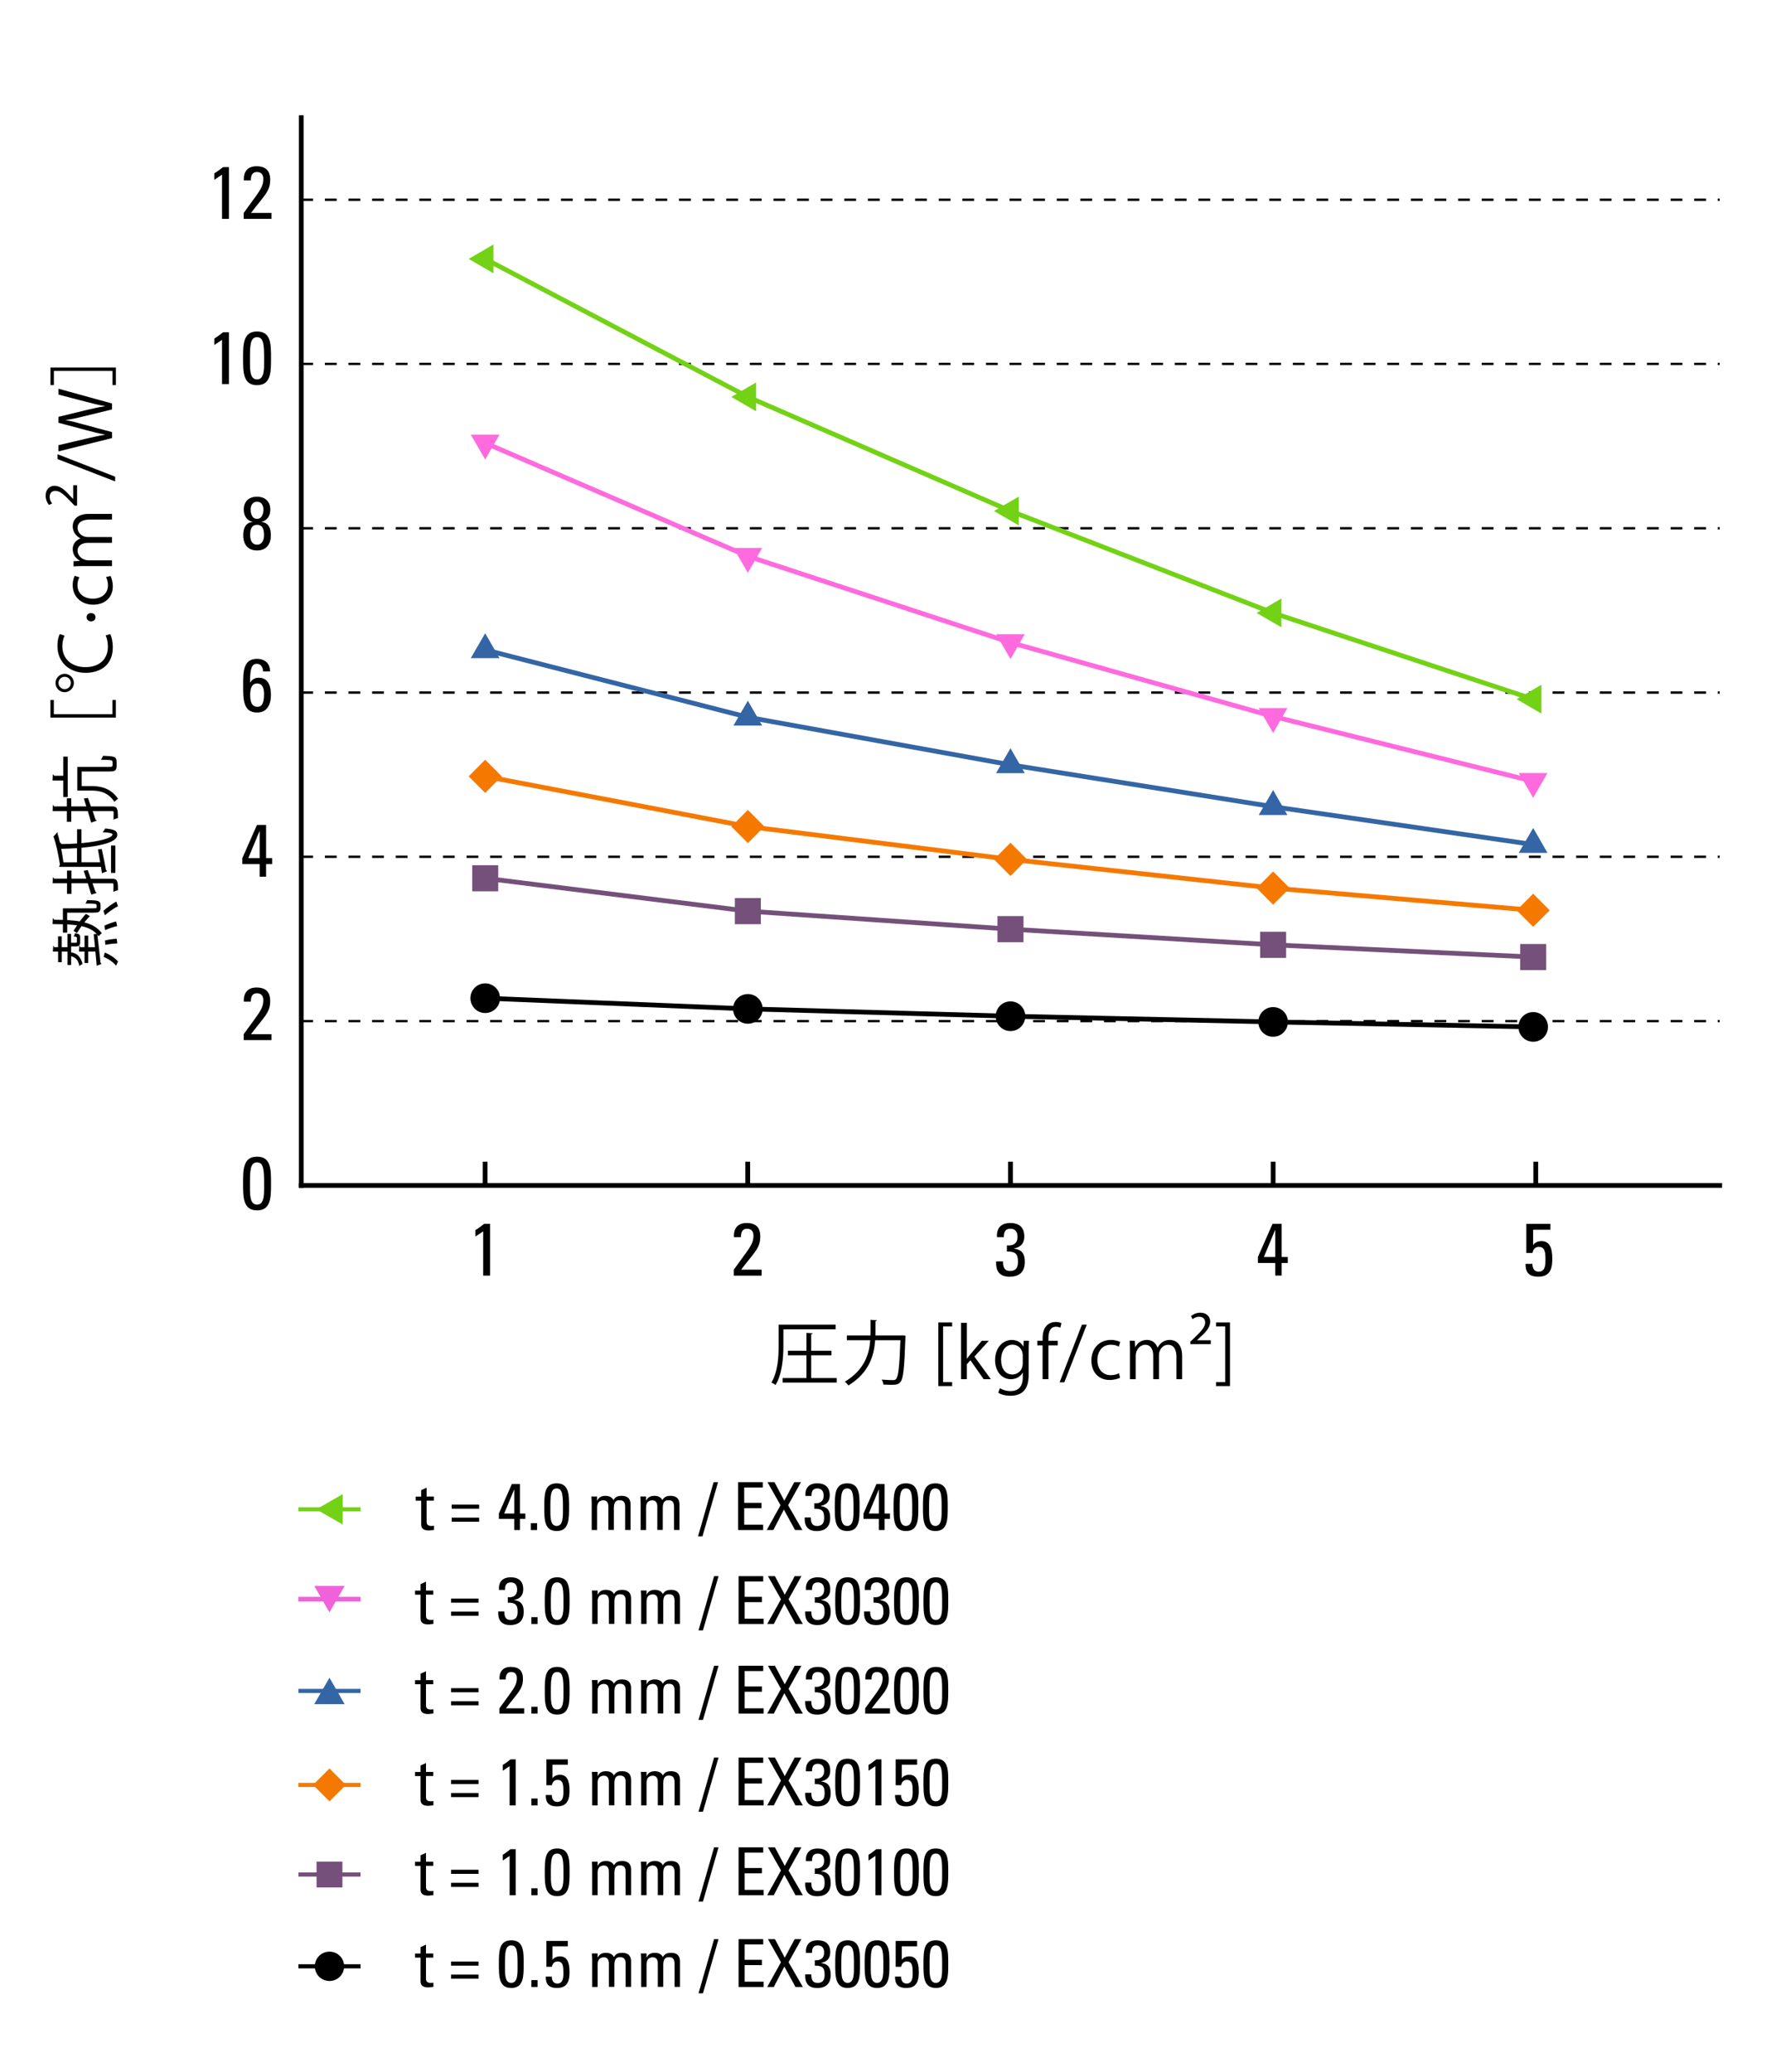 <?xml version="1.0" encoding="UTF-8"?><svg xmlns="http://www.w3.org/2000/svg" viewBox="0 0 430 500"><defs><style>.cls-1,.cls-2,.cls-3,.cls-4,.cls-5,.cls-6,.cls-7,.cls-8,.cls-9,.cls-10,.cls-11,.cls-12,.cls-13,.cls-14,.cls-15{fill:none;}.cls-1,.cls-4,.cls-5,.cls-9,.cls-10,.cls-11,.cls-14,.cls-15{stroke-width:1.15px;}.cls-1,.cls-4,.cls-5,.cls-10,.cls-11,.cls-12,.cls-15{stroke-linejoin:bevel;}.cls-1,.cls-8{stroke:#75507b;}.cls-2,.cls-3,.cls-5,.cls-9,.cls-14{stroke:#000;}.cls-2,.cls-3,.cls-6,.cls-7,.cls-8,.cls-9,.cls-13,.cls-14{stroke-miterlimit:10;}.cls-3{stroke-dasharray:0 0 2.85 2.85;stroke-width:.57px;}.cls-4,.cls-13{stroke:#73d216;}.cls-16,.cls-17,.cls-18,.cls-19,.cls-20,.cls-21,.cls-22,.cls-23{stroke-width:0px;}.cls-16,.cls-18,.cls-19,.cls-20,.cls-21,.cls-22{fill-rule:evenodd;}.cls-6,.cls-15{stroke:#3465a4;}.cls-18{fill:#f57900;}.cls-7,.cls-11{stroke:#f57900;}.cls-19{fill:#73d216;}.cls-20{fill:#ef62d9;}.cls-9{stroke-linecap:square;}.cls-10{stroke:#ff6ade;}.cls-12{stroke:#ef62d9;stroke-width:1.13px;}.cls-21{fill:#ff6ade;}.cls-22{fill:#3465a4;}.cls-23{fill:#75507b;}</style></defs><g id="Graph"><line class="cls-2" x1="72.05" y1="474.5" x2="87.05" y2="474.5"/><path class="cls-16" d="m76.01,474.5c0-1.97,1.57-3.54,3.54-3.54s3.54,1.57,3.54,3.54-1.57,3.54-3.54,3.54-3.54-1.57-3.54-3.54h0Z"/><line class="cls-8" x1="72.05" y1="452.35" x2="87.05" y2="452.35"/><rect class="cls-23" x="76.43" y="449.23" width="6.24" height="6.24"/><line class="cls-7" x1="72.04" y1="430.73" x2="87.04" y2="430.73"/><polygon class="cls-18" points="79.55 426.76 83.52 430.73 79.55 434.7 75.58 430.73 79.55 426.76 79.55 426.76"/><line class="cls-6" x1="72.05" y1="408.05" x2="87.05" y2="408.05"/><polygon class="cls-22" points="79.55 404.86 83.21 411.24 75.87 411.24 79.55 404.86 79.55 404.86"/><line class="cls-12" x1="87.04" y1="385.9" x2="72.04" y2="385.9"/><polygon class="cls-20" points="79.54 389.09 75.88 382.71 83.22 382.71 79.54 389.09 79.54 389.09"/><path class="cls-17" d="m101.54,471.41v-1.55l1.31-.59v2.14h1.76v.99h-1.76v4.94c0,.51,0,1.17,1.2,1.17.1,0,.3-.03.59-.06v1.01c-.43.03-.86.13-1.29.13-1.25,0-1.81-.51-1.81-1.44v-5.74h-1.33v-.99h1.33Z"/><path class="cls-17" d="m115.53,474.34h-6.62v-.99h6.62v.99Zm0,3.15h-6.62v-.99h6.62v.99Z"/><path class="cls-17" d="m126.43,473.99c0,2.89.02,5.74-2.99,5.74s-2.99-2.85-2.99-5.74-.05-5.77,2.99-5.77,2.99,2.78,2.99,5.77Zm-4.51.29c0,1.87-.11,4.22,1.52,4.22s1.52-2.35,1.52-4.22c0-2.99-.02-4.83-1.52-4.83s-1.52,1.84-1.52,4.83Z"/><path class="cls-17" d="m129.79,479.49h-1.5v-1.66h1.5v1.66Z"/><path class="cls-17" d="m137.1,468.39v1.28h-3.71v3.23l.03.03c.24-.48,1.01-.83,1.76-.83,1.58,0,2.32,1.18,2.32,3.74,0,1.78-.22,3.89-3.01,3.89-2.3,0-2.73-1.26-2.73-2.75h1.47c0,.86.34,1.68,1.31,1.68,1.39,0,1.49-1.36,1.49-2.45,0-1.62-.05-2.88-1.42-2.88-.8,0-1.23.56-1.36,1.29h-1.33v-6.24h5.18Z"/><path class="cls-17" d="m147.01,479.49v-5.6c0-.82-.22-1.57-1.28-1.57-.4,0-.94.24-1.14.54-.24.4-.3.88-.3,1.18v5.44h-1.31v-6.4c0-.56-.03-1.12-.08-1.68h1.39v1.01h.03c.38-.86,1.07-1.17,2.02-1.17.74,0,1.58.3,1.89,1.04.45-.86,1.18-1.04,1.92-1.04.85,0,2.21.19,2.21,2.09v6.14h-1.31v-5.6c0-.82-.22-1.57-1.28-1.57-.5,0-.64.02-.99.3-.38.32-.45,1.12-.45,1.42v5.44h-1.31Z"/><path class="cls-17" d="m158.82,479.49v-5.6c0-.82-.22-1.57-1.28-1.57-.4,0-.94.24-1.14.54-.24.4-.3.88-.3,1.18v5.44h-1.31v-6.4c0-.56-.03-1.12-.08-1.68h1.39v1.01h.03c.38-.86,1.07-1.17,2.02-1.17.74,0,1.58.3,1.89,1.04.45-.86,1.18-1.04,1.92-1.04.85,0,2.21.19,2.21,2.09v6.14h-1.31v-5.6c0-.82-.22-1.57-1.28-1.57-.5,0-.64.02-.99.3-.38.32-.45,1.12-.45,1.42v5.44h-1.31Z"/><path class="cls-17" d="m169.72,481.02h-1.07l3.76-13.08h1.07l-3.76,13.08Z"/><path class="cls-17" d="m178.32,479.49v-11.55h5.95v1.28h-4.48v3.71h4.16v1.28h-4.16v4h4.57v1.28h-6.04Z"/><path class="cls-17" d="m193.83,479.49h-1.77l-2.69-4.94-2.54,4.94h-1.6l3.33-5.98-3.15-5.57h1.69l2.37,4.48,2.4-4.48h1.62l-3.1,5.57,3.45,5.98Z"/><path class="cls-17" d="m196.71,473.03c1.33.11,2.27-.42,2.27-1.84,0-1.01-.45-1.74-1.54-1.74-1.22,0-1.41.91-1.39,1.81h-1.47c-.11-1.89.8-3.04,2.86-3.04,1.89,0,3.01.94,3.01,2.88,0,2.09-1.55,2.42-2.19,2.58v.03c1.74.24,2.3,1.17,2.3,2.83,0,2.16-1.17,3.2-3.29,3.2-3.1,0-2.86-2.67-2.86-3.29h1.47c.02,1.1.19,2.06,1.52,2.06s1.7-.82,1.7-2c0-1.79-.67-2.17-2.38-2.17v-1.3Z"/><path class="cls-17" d="m207.64,473.99c0,2.89.02,5.74-2.99,5.74s-2.99-2.85-2.99-5.74-.05-5.77,2.99-5.77,2.99,2.78,2.99,5.77Zm-4.51.29c0,1.87-.11,4.22,1.52,4.22s1.52-2.35,1.52-4.22c0-2.99-.02-4.83-1.52-4.83s-1.52,1.84-1.52,4.83Z"/><path class="cls-17" d="m214.74,473.99c0,2.89.02,5.74-2.99,5.74s-2.99-2.85-2.99-5.74-.05-5.77,2.99-5.77,2.99,2.78,2.99,5.77Zm-4.51.29c0,1.87-.11,4.22,1.52,4.22s1.52-2.35,1.52-4.22c0-2.99-.02-4.83-1.52-4.83s-1.52,1.84-1.52,4.83Z"/><path class="cls-17" d="m221.43,468.39v1.28h-3.71v3.23l.03.03c.24-.48,1.01-.83,1.76-.83,1.58,0,2.32,1.18,2.32,3.74,0,1.78-.22,3.89-3.01,3.89-2.3,0-2.73-1.26-2.73-2.75h1.47c0,.86.34,1.68,1.31,1.68,1.39,0,1.49-1.36,1.49-2.45,0-1.62-.05-2.88-1.42-2.88-.8,0-1.23.56-1.36,1.29h-1.33v-6.24h5.18Z"/><path class="cls-17" d="m228.94,473.99c0,2.89.02,5.74-2.99,5.74s-2.99-2.85-2.99-5.74-.05-5.77,2.99-5.77,2.99,2.78,2.99,5.77Zm-4.51.29c0,1.87-.11,4.22,1.52,4.22s1.52-2.35,1.52-4.22c0-2.99-.02-4.83-1.52-4.83s-1.52,1.84-1.52,4.83Z"/><path class="cls-17" d="m101.54,449.26v-1.55l1.31-.59v2.14h1.76v.99h-1.76v4.94c0,.51,0,1.17,1.2,1.17.1,0,.3-.03.59-.06v1.01c-.43.03-.86.13-1.29.13-1.25,0-1.81-.51-1.81-1.44v-5.74h-1.33v-.99h1.33Z"/><path class="cls-17" d="m115.53,452.19h-6.62v-.99h6.62v.99Zm0,3.15h-6.62v-.99h6.62v.99Z"/><path class="cls-17" d="m124.51,457.34h-1.47v-9.48l-1.66,1.12v-1.41c.37-.16,1.42-.96,1.87-1.33h1.26v11.1Z"/><path class="cls-17" d="m129.79,457.34h-1.5v-1.66h1.5v1.66Z"/><path class="cls-17" d="m137.51,451.83c0,2.89.02,5.74-2.99,5.74s-2.99-2.85-2.99-5.74-.05-5.77,2.99-5.77,2.99,2.78,2.99,5.77Zm-4.51.29c0,1.87-.11,4.22,1.52,4.22s1.52-2.35,1.52-4.22c0-2.99-.02-4.83-1.52-4.83s-1.52,1.84-1.52,4.83Z"/><path class="cls-17" d="m147.01,457.34v-5.6c0-.82-.22-1.57-1.28-1.57-.4,0-.94.24-1.14.54-.24.4-.3.88-.3,1.18v5.44h-1.31v-6.4c0-.56-.03-1.12-.08-1.68h1.39v1.01h.03c.38-.86,1.07-1.17,2.02-1.17.74,0,1.58.3,1.89,1.04.45-.86,1.18-1.04,1.92-1.04.85,0,2.21.19,2.21,2.09v6.14h-1.31v-5.6c0-.82-.22-1.57-1.28-1.57-.5,0-.64.02-.99.3-.38.32-.45,1.12-.45,1.42v5.44h-1.31Z"/><path class="cls-17" d="m158.82,457.34v-5.6c0-.82-.22-1.57-1.28-1.57-.4,0-.94.24-1.14.54-.24.4-.3.88-.3,1.18v5.44h-1.31v-6.4c0-.56-.03-1.12-.08-1.68h1.39v1.01h.03c.38-.86,1.07-1.17,2.02-1.17.74,0,1.58.3,1.89,1.04.45-.86,1.18-1.04,1.92-1.04.85,0,2.21.19,2.21,2.09v6.14h-1.31v-5.6c0-.82-.22-1.57-1.28-1.57-.5,0-.64.02-.99.3-.38.32-.45,1.12-.45,1.42v5.44h-1.31Z"/><path class="cls-17" d="m169.72,458.87h-1.07l3.76-13.08h1.07l-3.76,13.08Z"/><path class="cls-17" d="m178.32,457.34v-11.55h5.95v1.28h-4.48v3.71h4.16v1.28h-4.16v4h4.57v1.28h-6.04Z"/><path class="cls-17" d="m193.83,457.34h-1.77l-2.69-4.94-2.54,4.94h-1.6l3.33-5.98-3.15-5.57h1.69l2.37,4.48,2.4-4.48h1.62l-3.1,5.57,3.45,5.98Z"/><path class="cls-17" d="m196.71,450.88c1.33.11,2.27-.42,2.27-1.84,0-1.01-.45-1.74-1.54-1.74-1.22,0-1.41.91-1.39,1.81h-1.47c-.11-1.89.8-3.04,2.86-3.04,1.89,0,3.01.94,3.01,2.88,0,2.09-1.55,2.42-2.19,2.58v.03c1.74.24,2.3,1.17,2.3,2.83,0,2.16-1.17,3.2-3.29,3.2-3.1,0-2.86-2.67-2.86-3.29h1.47c.02,1.1.19,2.06,1.52,2.06s1.7-.82,1.7-2c0-1.79-.67-2.17-2.38-2.17v-1.3Z"/><path class="cls-17" d="m207.64,451.83c0,2.89.02,5.74-2.99,5.74s-2.99-2.85-2.99-5.74-.05-5.77,2.99-5.77,2.99,2.78,2.99,5.77Zm-4.51.29c0,1.87-.11,4.22,1.52,4.22s1.52-2.35,1.52-4.22c0-2.99-.02-4.83-1.52-4.83s-1.52,1.84-1.52,4.83Z"/><path class="cls-17" d="m212.82,457.34h-1.47v-9.48l-1.66,1.12v-1.41c.37-.16,1.42-.96,1.87-1.33h1.26v11.1Z"/><path class="cls-17" d="m221.84,451.83c0,2.89.02,5.74-2.99,5.74s-2.99-2.85-2.99-5.74-.05-5.77,2.99-5.77,2.99,2.78,2.99,5.77Zm-4.51.29c0,1.87-.11,4.22,1.52,4.22s1.52-2.35,1.52-4.22c0-2.99-.02-4.83-1.52-4.83s-1.52,1.84-1.52,4.83Z"/><path class="cls-17" d="m228.94,451.83c0,2.89.02,5.74-2.99,5.74s-2.99-2.85-2.99-5.74-.05-5.77,2.99-5.77,2.99,2.78,2.99,5.77Zm-4.51.29c0,1.87-.11,4.22,1.52,4.22s1.52-2.35,1.52-4.22c0-2.99-.02-4.83-1.52-4.83s-1.52,1.84-1.52,4.83Z"/><path class="cls-17" d="m101.54,427.59v-1.55l1.31-.59v2.14h1.76v.99h-1.76v4.94c0,.51,0,1.17,1.2,1.17.1,0,.3-.03.59-.06v1.01c-.43.03-.86.13-1.29.13-1.25,0-1.81-.51-1.81-1.44v-5.74h-1.33v-.99h1.33Z"/><path class="cls-17" d="m115.53,430.52h-6.62v-.99h6.62v.99Zm0,3.15h-6.62v-.99h6.62v.99Z"/><path class="cls-17" d="m124.51,435.67h-1.47v-9.48l-1.66,1.12v-1.41c.37-.16,1.42-.96,1.87-1.33h1.26v11.1Z"/><path class="cls-17" d="m129.79,435.67h-1.5v-1.66h1.5v1.66Z"/><path class="cls-17" d="m137.1,424.57v1.28h-3.71v3.23l.03.03c.24-.48,1.01-.83,1.76-.83,1.58,0,2.32,1.18,2.32,3.74,0,1.78-.22,3.89-3.01,3.89-2.3,0-2.73-1.26-2.73-2.75h1.47c0,.86.34,1.68,1.31,1.68,1.39,0,1.49-1.36,1.49-2.45,0-1.62-.05-2.88-1.42-2.88-.8,0-1.23.56-1.36,1.29h-1.33v-6.24h5.18Z"/><path class="cls-17" d="m147.01,435.67v-5.6c0-.82-.22-1.57-1.28-1.57-.4,0-.94.24-1.14.54-.24.4-.3.88-.3,1.18v5.44h-1.31v-6.4c0-.56-.03-1.12-.08-1.68h1.39v1.01h.03c.38-.86,1.07-1.17,2.02-1.17.74,0,1.58.3,1.89,1.04.45-.86,1.18-1.04,1.92-1.04.85,0,2.21.19,2.21,2.09v6.14h-1.31v-5.6c0-.82-.22-1.57-1.28-1.57-.5,0-.64.02-.99.3-.38.32-.45,1.12-.45,1.42v5.44h-1.31Z"/><path class="cls-17" d="m158.82,435.67v-5.6c0-.82-.22-1.57-1.28-1.57-.4,0-.94.24-1.14.54-.24.4-.3.88-.3,1.18v5.44h-1.31v-6.4c0-.56-.03-1.12-.08-1.68h1.39v1.01h.03c.38-.86,1.07-1.17,2.02-1.17.74,0,1.58.3,1.89,1.04.45-.86,1.18-1.04,1.92-1.04.85,0,2.21.19,2.21,2.09v6.14h-1.31v-5.6c0-.82-.22-1.57-1.28-1.57-.5,0-.64.02-.99.3-.38.32-.45,1.12-.45,1.42v5.44h-1.31Z"/><path class="cls-17" d="m169.72,437.2h-1.07l3.76-13.08h1.07l-3.76,13.08Z"/><path class="cls-17" d="m178.32,435.67v-11.55h5.95v1.28h-4.48v3.71h4.16v1.28h-4.16v4h4.57v1.28h-6.04Z"/><path class="cls-17" d="m193.83,435.67h-1.77l-2.69-4.94-2.54,4.94h-1.6l3.33-5.98-3.15-5.57h1.69l2.37,4.48,2.4-4.48h1.62l-3.1,5.57,3.45,5.98Z"/><path class="cls-17" d="m196.71,429.21c1.33.11,2.27-.42,2.27-1.84,0-1.01-.45-1.74-1.54-1.74-1.22,0-1.41.91-1.39,1.81h-1.47c-.11-1.89.8-3.04,2.86-3.04,1.89,0,3.01.94,3.01,2.88,0,2.09-1.55,2.42-2.19,2.58v.03c1.74.24,2.3,1.17,2.3,2.83,0,2.16-1.17,3.2-3.29,3.2-3.1,0-2.86-2.67-2.86-3.29h1.47c.02,1.1.19,2.06,1.52,2.06s1.7-.82,1.7-2c0-1.79-.67-2.17-2.38-2.17v-1.3Z"/><path class="cls-17" d="m207.64,430.17c0,2.89.02,5.74-2.99,5.74s-2.99-2.85-2.99-5.74-.05-5.77,2.99-5.77,2.99,2.78,2.99,5.77Zm-4.51.29c0,1.87-.11,4.22,1.52,4.22s1.52-2.35,1.52-4.22c0-2.99-.02-4.83-1.52-4.83s-1.52,1.84-1.52,4.83Z"/><path class="cls-17" d="m212.82,435.67h-1.47v-9.48l-1.66,1.12v-1.41c.37-.16,1.42-.96,1.87-1.33h1.26v11.1Z"/><path class="cls-17" d="m221.43,424.57v1.28h-3.71v3.23l.03.03c.24-.48,1.01-.83,1.76-.83,1.58,0,2.32,1.18,2.32,3.74,0,1.78-.22,3.89-3.01,3.89-2.3,0-2.73-1.26-2.73-2.75h1.47c0,.86.34,1.68,1.31,1.68,1.39,0,1.49-1.36,1.49-2.45,0-1.62-.05-2.88-1.42-2.88-.8,0-1.23.56-1.36,1.29h-1.33v-6.24h5.18Z"/><path class="cls-17" d="m228.94,430.17c0,2.89.02,5.74-2.99,5.74s-2.99-2.85-2.99-5.74-.05-5.77,2.99-5.77,2.99,2.78,2.99,5.77Zm-4.51.29c0,1.87-.11,4.22,1.52,4.22s1.52-2.35,1.52-4.22c0-2.99-.02-4.83-1.52-4.83s-1.52,1.84-1.52,4.83Z"/><path class="cls-17" d="m101.54,405.44v-1.55l1.31-.59v2.14h1.76v.99h-1.76v4.94c0,.51,0,1.17,1.2,1.17.1,0,.3-.03.59-.06v1.01c-.43.03-.86.13-1.29.13-1.25,0-1.81-.51-1.81-1.44v-5.74h-1.33v-.99h1.33Z"/><path class="cls-17" d="m115.53,408.37h-6.62v-.99h6.62v.99Zm0,3.15h-6.62v-.99h6.62v.99Z"/><path class="cls-17" d="m120.58,413.52v-1.28c3.25-4.54,4.21-5.37,4.21-7.29,0-.88-.43-1.47-1.38-1.47-1.1,0-1.31.91-1.3,1.81h-1.5c-.13-1.84.8-3.04,2.69-3.04,2,0,2.96.91,2.96,2.91,0,2.48-1.25,3.31-4.11,7.08h4.4v1.28h-5.96Z"/><path class="cls-17" d="m129.79,413.52h-1.5v-1.66h1.5v1.66Z"/><path class="cls-17" d="m137.51,408.02c0,2.89.02,5.74-2.99,5.74s-2.99-2.85-2.99-5.74-.05-5.77,2.99-5.77,2.99,2.78,2.99,5.77Zm-4.51.29c0,1.87-.11,4.22,1.52,4.22s1.52-2.35,1.52-4.22c0-2.99-.02-4.83-1.52-4.83s-1.52,1.84-1.52,4.83Z"/><path class="cls-17" d="m147.01,413.52v-5.6c0-.82-.22-1.57-1.28-1.57-.4,0-.94.24-1.14.54-.24.4-.3.88-.3,1.18v5.44h-1.31v-6.4c0-.56-.03-1.12-.08-1.68h1.39v1.01h.03c.38-.86,1.07-1.17,2.02-1.17.74,0,1.58.3,1.89,1.04.45-.86,1.18-1.04,1.92-1.04.85,0,2.21.19,2.21,2.09v6.14h-1.31v-5.6c0-.82-.22-1.57-1.28-1.57-.5,0-.64.02-.99.3-.38.32-.45,1.12-.45,1.42v5.44h-1.31Z"/><path class="cls-17" d="m158.82,413.52v-5.6c0-.82-.22-1.57-1.28-1.57-.4,0-.94.24-1.14.54-.24.4-.3.88-.3,1.18v5.44h-1.31v-6.4c0-.56-.03-1.12-.08-1.68h1.39v1.01h.03c.38-.86,1.07-1.17,2.02-1.17.74,0,1.58.3,1.89,1.04.45-.86,1.18-1.04,1.92-1.04.85,0,2.21.19,2.21,2.09v6.14h-1.31v-5.6c0-.82-.22-1.57-1.28-1.57-.5,0-.64.02-.99.3-.38.32-.45,1.12-.45,1.42v5.44h-1.31Z"/><path class="cls-17" d="m169.72,415.05h-1.07l3.76-13.08h1.07l-3.76,13.08Z"/><path class="cls-17" d="m178.32,413.52v-11.55h5.95v1.28h-4.48v3.71h4.16v1.28h-4.16v4h4.57v1.28h-6.04Z"/><path class="cls-17" d="m193.83,413.52h-1.77l-2.69-4.94-2.54,4.94h-1.6l3.33-5.98-3.15-5.57h1.69l2.37,4.48,2.4-4.48h1.62l-3.1,5.57,3.45,5.98Z"/><path class="cls-17" d="m196.71,407.06c1.33.11,2.27-.42,2.27-1.84,0-1.01-.45-1.74-1.54-1.74-1.22,0-1.41.91-1.39,1.81h-1.47c-.11-1.89.8-3.04,2.86-3.04,1.89,0,3.01.94,3.01,2.88,0,2.09-1.55,2.42-2.19,2.58v.03c1.74.24,2.3,1.17,2.3,2.83,0,2.16-1.17,3.2-3.29,3.2-3.1,0-2.86-2.67-2.86-3.29h1.47c.02,1.1.19,2.06,1.52,2.06s1.7-.82,1.7-2c0-1.79-.67-2.17-2.38-2.17v-1.3Z"/><path class="cls-17" d="m207.64,408.02c0,2.89.02,5.74-2.99,5.74s-2.99-2.85-2.99-5.74-.05-5.77,2.99-5.77,2.99,2.78,2.99,5.77Zm-4.51.29c0,1.87-.11,4.22,1.52,4.22s1.52-2.35,1.52-4.22c0-2.99-.02-4.83-1.52-4.83s-1.52,1.84-1.52,4.83Z"/><path class="cls-17" d="m208.89,413.52v-1.28c3.25-4.54,4.21-5.37,4.21-7.29,0-.88-.43-1.47-1.38-1.47-1.1,0-1.31.91-1.29,1.81h-1.5c-.13-1.84.8-3.04,2.69-3.04,2,0,2.96.91,2.96,2.91,0,2.48-1.25,3.31-4.11,7.08h4.4v1.28h-5.96Z"/><path class="cls-17" d="m221.84,408.02c0,2.89.02,5.74-2.99,5.74s-2.99-2.85-2.99-5.74-.05-5.77,2.99-5.77,2.99,2.78,2.99,5.77Zm-4.51.29c0,1.87-.11,4.22,1.52,4.22s1.52-2.35,1.52-4.22c0-2.99-.02-4.83-1.52-4.83s-1.52,1.84-1.52,4.83Z"/><path class="cls-17" d="m228.94,408.02c0,2.89.02,5.74-2.99,5.74s-2.99-2.85-2.99-5.74-.05-5.77,2.99-5.77,2.99,2.78,2.99,5.77Zm-4.51.29c0,1.87-.11,4.22,1.52,4.22s1.52-2.35,1.52-4.22c0-2.99-.02-4.83-1.52-4.83s-1.52,1.84-1.52,4.83Z"/><path class="cls-17" d="m101.54,383.82v-1.55l1.31-.59v2.14h1.76v.99h-1.76v4.94c0,.51,0,1.17,1.2,1.17.1,0,.3-.03.59-.06v1.01c-.43.03-.86.13-1.29.13-1.25,0-1.81-.51-1.81-1.44v-5.74h-1.33v-.99h1.33Z"/><path class="cls-17" d="m115.53,386.75h-6.62v-.99h6.62v.99Zm0,3.15h-6.62v-.99h6.62v.99Z"/><path class="cls-17" d="m122.59,385.44c1.33.11,2.27-.42,2.27-1.84,0-1.01-.45-1.74-1.54-1.74-1.22,0-1.41.91-1.39,1.81h-1.47c-.11-1.89.8-3.04,2.86-3.04,1.89,0,3.01.94,3.01,2.88,0,2.09-1.55,2.42-2.19,2.58v.03c1.74.24,2.3,1.17,2.3,2.83,0,2.16-1.17,3.2-3.29,3.2-3.1,0-2.86-2.67-2.86-3.29h1.47c.02,1.1.19,2.06,1.52,2.06s1.7-.82,1.7-2c0-1.79-.67-2.17-2.38-2.17v-1.3Z"/><path class="cls-17" d="m129.79,391.9h-1.5v-1.66h1.5v1.66Z"/><path class="cls-17" d="m137.51,386.4c0,2.89.02,5.74-2.99,5.74s-2.99-2.85-2.99-5.74-.05-5.77,2.99-5.77,2.99,2.78,2.99,5.77Zm-4.51.29c0,1.87-.11,4.22,1.52,4.22s1.52-2.35,1.52-4.22c0-2.99-.02-4.83-1.52-4.83s-1.52,1.84-1.52,4.83Z"/><path class="cls-17" d="m147.01,391.9v-5.6c0-.82-.22-1.57-1.28-1.57-.4,0-.94.24-1.14.54-.24.4-.3.88-.3,1.18v5.44h-1.31v-6.4c0-.56-.03-1.12-.08-1.68h1.39v1.01h.03c.38-.86,1.07-1.17,2.02-1.17.74,0,1.58.3,1.89,1.04.45-.86,1.18-1.04,1.92-1.04.85,0,2.21.19,2.21,2.09v6.14h-1.31v-5.6c0-.82-.22-1.57-1.28-1.57-.5,0-.64.02-.99.3-.38.32-.45,1.12-.45,1.42v5.44h-1.31Z"/><path class="cls-17" d="m158.82,391.9v-5.6c0-.82-.22-1.57-1.28-1.57-.4,0-.94.24-1.14.54-.24.4-.3.88-.3,1.18v5.44h-1.31v-6.4c0-.56-.03-1.12-.08-1.68h1.39v1.01h.03c.38-.86,1.07-1.17,2.02-1.17.74,0,1.58.3,1.89,1.04.45-.86,1.18-1.04,1.92-1.04.85,0,2.21.19,2.21,2.09v6.14h-1.31v-5.6c0-.82-.22-1.57-1.28-1.57-.5,0-.64.02-.99.3-.38.32-.45,1.12-.45,1.42v5.44h-1.31Z"/><path class="cls-17" d="m169.72,393.43h-1.07l3.76-13.08h1.07l-3.76,13.08Z"/><path class="cls-17" d="m178.32,391.9v-11.55h5.95v1.28h-4.48v3.71h4.16v1.28h-4.16v4h4.57v1.28h-6.04Z"/><path class="cls-17" d="m193.83,391.9h-1.77l-2.69-4.94-2.54,4.94h-1.6l3.33-5.98-3.15-5.57h1.69l2.37,4.48,2.4-4.48h1.62l-3.1,5.57,3.45,5.98Z"/><path class="cls-17" d="m196.71,385.44c1.33.11,2.27-.42,2.27-1.84,0-1.01-.45-1.74-1.54-1.74-1.22,0-1.41.91-1.39,1.81h-1.47c-.11-1.89.8-3.04,2.86-3.04,1.89,0,3.01.94,3.01,2.88,0,2.09-1.55,2.42-2.19,2.58v.03c1.74.24,2.3,1.17,2.3,2.83,0,2.16-1.17,3.2-3.29,3.2-3.1,0-2.86-2.67-2.86-3.29h1.47c.02,1.1.19,2.06,1.52,2.06s1.7-.82,1.7-2c0-1.79-.67-2.17-2.38-2.17v-1.3Z"/><path class="cls-17" d="m207.64,386.4c0,2.89.02,5.74-2.99,5.74s-2.99-2.85-2.99-5.74-.05-5.77,2.99-5.77,2.99,2.78,2.99,5.77Zm-4.51.29c0,1.87-.11,4.22,1.52,4.22s1.52-2.35,1.52-4.22c0-2.99-.02-4.83-1.52-4.83s-1.52,1.84-1.52,4.83Z"/><path class="cls-17" d="m210.91,385.44c1.33.11,2.27-.42,2.27-1.84,0-1.01-.45-1.74-1.54-1.74-1.22,0-1.41.91-1.39,1.81h-1.47c-.11-1.89.8-3.04,2.86-3.04,1.89,0,3.01.94,3.01,2.88,0,2.09-1.55,2.42-2.19,2.58v.03c1.74.24,2.3,1.17,2.3,2.83,0,2.16-1.17,3.2-3.29,3.2-3.1,0-2.86-2.67-2.86-3.29h1.47c.02,1.1.19,2.06,1.52,2.06s1.69-.82,1.69-2c0-1.79-.67-2.17-2.38-2.17v-1.3Z"/><path class="cls-17" d="m221.84,386.4c0,2.89.02,5.74-2.99,5.74s-2.99-2.85-2.99-5.74-.05-5.77,2.99-5.77,2.99,2.78,2.99,5.77Zm-4.51.29c0,1.87-.11,4.22,1.52,4.22s1.52-2.35,1.52-4.22c0-2.99-.02-4.83-1.52-4.83s-1.52,1.84-1.52,4.83Z"/><path class="cls-17" d="m228.94,386.4c0,2.89.02,5.74-2.99,5.74s-2.99-2.85-2.99-5.74-.05-5.77,2.99-5.77,2.99,2.78,2.99,5.77Zm-4.51.29c0,1.87-.11,4.22,1.52,4.22s1.52-2.35,1.52-4.22c0-2.99-.02-4.83-1.52-4.83s-1.52,1.84-1.52,4.83Z"/><path class="cls-17" d="m101.69,361.14v-1.55l1.31-.59v2.14h1.76v.99h-1.76v4.94c0,.51,0,1.17,1.2,1.17.1,0,.3-.03.59-.06v1.01c-.43.03-.86.13-1.29.13-1.25,0-1.81-.51-1.81-1.44v-5.74h-1.33v-.99h1.33Z"/><path class="cls-17" d="m115.68,364.07h-6.62v-.99h6.62v.99Zm0,3.15h-6.62v-.99h6.62v.99Z"/><path class="cls-17" d="m120.45,366.52v-1.28l3.13-7.12h1.95v7.12h1.31v1.28h-1.31v2.7h-1.38v-2.7h-3.71Zm3.71-1.28v-5.77h-.03l-2.4,5.77h2.43Z"/><path class="cls-17" d="m129.67,369.22h-1.5v-1.66h1.5v1.66Z"/><path class="cls-17" d="m137.39,363.72c0,2.89.02,5.74-2.99,5.74s-2.99-2.85-2.99-5.74-.05-5.77,2.99-5.77,2.99,2.78,2.99,5.77Zm-4.51.29c0,1.87-.11,4.22,1.52,4.22s1.52-2.35,1.52-4.22c0-2.99-.02-4.83-1.52-4.83s-1.52,1.84-1.52,4.83Z"/><path class="cls-17" d="m146.89,369.22v-5.6c0-.82-.22-1.57-1.28-1.57-.4,0-.94.24-1.14.54-.24.4-.3.88-.3,1.18v5.44h-1.31v-6.4c0-.56-.03-1.12-.08-1.68h1.39v1.01h.03c.38-.86,1.07-1.17,2.02-1.17.74,0,1.58.3,1.89,1.04.45-.86,1.18-1.04,1.92-1.04.85,0,2.21.19,2.21,2.09v6.14h-1.31v-5.6c0-.82-.22-1.57-1.28-1.57-.5,0-.64.02-.99.3-.38.32-.45,1.12-.45,1.42v5.44h-1.31Z"/><path class="cls-17" d="m158.7,369.22v-5.6c0-.82-.22-1.57-1.28-1.57-.4,0-.94.24-1.14.54-.24.4-.3.88-.3,1.18v5.44h-1.31v-6.4c0-.56-.03-1.12-.08-1.68h1.39v1.01h.03c.38-.86,1.07-1.17,2.02-1.17.74,0,1.58.3,1.89,1.04.45-.86,1.18-1.04,1.92-1.04.85,0,2.21.19,2.21,2.09v6.14h-1.31v-5.6c0-.82-.22-1.57-1.28-1.57-.5,0-.64.02-.99.3-.38.32-.45,1.12-.45,1.42v5.44h-1.31Z"/><path class="cls-17" d="m169.6,370.75h-1.07l3.76-13.08h1.07l-3.76,13.08Z"/><path class="cls-17" d="m178.21,369.22v-11.55h5.95v1.28h-4.48v3.71h4.16v1.28h-4.16v4h4.57v1.28h-6.04Z"/><path class="cls-17" d="m193.72,369.22h-1.77l-2.69-4.94-2.54,4.94h-1.6l3.33-5.98-3.15-5.57h1.69l2.37,4.48,2.4-4.48h1.62l-3.1,5.57,3.45,5.98Z"/><path class="cls-17" d="m196.59,362.76c1.33.11,2.27-.42,2.27-1.84,0-1.01-.45-1.74-1.54-1.74-1.21,0-1.41.91-1.39,1.81h-1.47c-.11-1.89.8-3.04,2.86-3.04,1.89,0,3.01.94,3.01,2.88,0,2.09-1.55,2.42-2.19,2.58v.03c1.74.24,2.3,1.17,2.3,2.83,0,2.16-1.17,3.2-3.29,3.2-3.1,0-2.86-2.67-2.86-3.29h1.47c.02,1.1.19,2.06,1.52,2.06s1.7-.82,1.7-2c0-1.79-.67-2.17-2.38-2.17v-1.3Z"/><path class="cls-17" d="m207.53,363.72c0,2.89.02,5.74-2.99,5.74s-2.99-2.85-2.99-5.74-.05-5.77,2.99-5.77,2.99,2.78,2.99,5.77Zm-4.51.29c0,1.87-.11,4.22,1.52,4.22s1.52-2.35,1.52-4.22c0-2.99-.02-4.83-1.52-4.83s-1.52,1.84-1.52,4.83Z"/><path class="cls-17" d="m208.48,366.52v-1.28l3.13-7.12h1.95v7.12h1.31v1.28h-1.31v2.7h-1.38v-2.7h-3.71Zm3.71-1.28v-5.77h-.03l-2.4,5.77h2.43Z"/><path class="cls-17" d="m221.72,363.72c0,2.89.02,5.74-2.99,5.74s-2.99-2.85-2.99-5.74-.05-5.77,2.99-5.77,2.99,2.78,2.99,5.77Zm-4.51.29c0,1.87-.11,4.22,1.52,4.22s1.52-2.35,1.52-4.22c0-2.99-.02-4.83-1.52-4.83s-1.52,1.84-1.52,4.83Z"/><path class="cls-17" d="m228.82,363.72c0,2.89.02,5.74-2.99,5.74s-2.99-2.85-2.99-5.74-.05-5.77,2.99-5.77,2.99,2.78,2.99,5.77Zm-4.51.29c0,1.87-.11,4.22,1.52,4.22s1.52-2.35,1.52-4.22c0-2.99-.02-4.83-1.52-4.83s-1.52,1.84-1.52,4.83Z"/><line class="cls-13" x1="72.05" y1="364.22" x2="87.05" y2="364.22"/><polygon class="cls-19" points="76.36 364.23 82.74 367.89 82.74 360.55 76.36 364.23 76.36 364.23"/><path class="cls-17" d="m58.84,251v-1.44c3.66-5.11,4.74-6.05,4.74-8.21,0-.99-.49-1.66-1.55-1.66-1.24,0-1.48,1.03-1.46,2.03h-1.69c-.14-2.07.9-3.42,3.02-3.42,2.25,0,3.33,1.03,3.33,3.28,0,2.79-1.4,3.73-4.63,7.98h4.95v1.44h-6.72Z"/><path class="cls-17" d="m65.43,285.62c0,3.26.02,6.46-3.37,6.46s-3.37-3.21-3.37-6.46-.05-6.5,3.37-6.5,3.37,3.13,3.37,6.5Zm-5.08.32c0,2.11-.13,4.75,1.71,4.75s1.71-2.65,1.71-4.75c0-3.37-.02-5.44-1.71-5.44s-1.71,2.07-1.71,5.44Z"/><path class="cls-17" d="m58.71,165.49c0-3.37-.05-6.5,3.37-6.5,1.87,0,3.17,1.15,3.1,3.04h-1.66c0-.86-.47-1.84-1.46-1.84-1.35,0-1.69,1.19-1.69,4.52h.04c.41-.72,1.17-1.17,2.03-1.17,1.6,0,2.97.94,2.97,4.2,0,2.23-.9,4.21-3.33,4.21-3.38,0-3.37-3.21-3.37-6.46Zm3.46,5.08c1.35,0,1.58-1.48,1.58-3.12,0-1.13-.25-2.52-1.69-2.52s-1.66,1.58-1.66,2.7c0,1.24.16,2.94,1.76,2.94Z"/><path class="cls-17" d="m58.51,208.52v-1.44l3.53-8.01h2.2v8.01h1.48v1.44h-1.48v3.04h-1.55v-3.04h-4.18Zm4.18-1.44v-6.5h-.04l-2.7,6.5h2.74Z"/><path class="cls-17" d="m55.27,52.82h-1.66v-10.68l-1.87,1.26v-1.58c.41-.18,1.6-1.08,2.11-1.49h1.42v12.5Z"/><path class="cls-17" d="m58.84,52.82v-1.44c3.65-5.11,4.74-6.05,4.74-8.21,0-.99-.49-1.66-1.55-1.66-1.24,0-1.48,1.03-1.46,2.03h-1.69c-.14-2.07.9-3.42,3.02-3.42,2.25,0,3.33,1.03,3.33,3.28,0,2.79-1.4,3.73-4.63,7.98h4.95v1.44h-6.72Z"/><path class="cls-17" d="m118.32,307.82h-1.66v-10.68l-1.87,1.26v-1.58c.41-.18,1.6-1.08,2.11-1.5h1.42v12.5Z"/><path class="cls-17" d="m243.11,300.54c1.49.13,2.56-.47,2.56-2.07,0-1.13-.5-1.96-1.73-1.96-1.37,0-1.58,1.03-1.57,2.04h-1.66c-.13-2.12.9-3.42,3.22-3.42,2.12,0,3.38,1.06,3.38,3.24,0,2.36-1.75,2.72-2.47,2.9v.04c1.96.27,2.59,1.31,2.59,3.19,0,2.43-1.31,3.6-3.71,3.6-3.49,0-3.22-3.01-3.22-3.71h1.66c.02,1.24.22,2.32,1.71,2.32s1.91-.92,1.91-2.25c0-2.02-.76-2.45-2.68-2.45v-1.46Z"/><path class="cls-17" d="m177.17,307.82v-1.44c3.66-5.11,4.74-6.05,4.74-8.21,0-.99-.49-1.66-1.55-1.66-1.24,0-1.48,1.03-1.46,2.04h-1.69c-.14-2.07.9-3.42,3.02-3.42,2.25,0,3.33,1.03,3.33,3.28,0,2.79-1.4,3.73-4.63,7.98h4.95v1.44h-6.72Z"/><path class="cls-17" d="m303.71,304.77v-1.44l3.53-8.01h2.2v8.01h1.48v1.44h-1.48v3.04h-1.55v-3.04h-4.18Zm4.18-1.44v-6.5h-.04l-2.7,6.5h2.74Z"/><path class="cls-17" d="m374.33,295.32v1.44h-4.18v3.64l.04.04c.27-.54,1.13-.94,1.98-.94,1.78,0,2.61,1.33,2.61,4.21,0,2-.25,4.38-3.38,4.38-2.59,0-3.08-1.42-3.08-3.1h1.66c0,.97.38,1.89,1.48,1.89,1.57,0,1.67-1.53,1.67-2.75,0-1.82-.05-3.24-1.6-3.24-.9,0-1.39.63-1.53,1.46h-1.49v-7.02h5.83Z"/><path class="cls-17" d="m55.27,92.68h-1.66v-10.68l-1.87,1.26v-1.58c.41-.18,1.6-1.08,2.11-1.49h1.42v12.5Z"/><path class="cls-17" d="m65.43,86.49c0,3.26.02,6.46-3.37,6.46s-3.37-3.21-3.37-6.46-.05-6.5,3.37-6.5,3.37,3.13,3.37,6.5Zm-5.08.32c0,2.11-.13,4.75,1.71,4.75s1.71-2.65,1.71-4.75c0-3.37-.02-5.44-1.71-5.44s-1.71,2.07-1.71,5.44Z"/><path class="cls-17" d="m63.09,125.95c1.84.18,2.3,1.62,2.3,3.24,0,2.25-1.15,3.64-3.33,3.64s-3.33-1.39-3.33-3.64c0-1.62.47-3.06,2.3-3.24v-.02c-1.48-.29-2.18-1.51-2.18-2.94,0-1.96,1.24-3.13,3.2-3.13s3.21,1.17,3.21,3.13c0,1.42-.7,2.65-2.18,2.94v.02Zm.65,3.26c0-1.12-.13-2.56-1.67-2.56s-1.67,1.44-1.67,2.56.43,2.23,1.67,2.23,1.67-1.15,1.67-2.23Zm-.13-6.27c0-.94-.49-1.87-1.55-1.87s-1.55.94-1.55,1.87.31,2.27,1.55,2.27,1.55-1.35,1.55-2.27Z"/><line class="cls-9" x1="72.74" y1="286.06" x2="415.2" y2="286.06"/><line class="cls-14" x1="117.12" y1="286.06" x2="117.12" y2="280.33"/><line class="cls-14" x1="180.53" y1="286.06" x2="180.53" y2="280.33"/><line class="cls-14" x1="243.97" y1="286.06" x2="243.97" y2="280.33"/><line class="cls-14" x1="307.38" y1="286.06" x2="307.38" y2="280.33"/><line class="cls-14" x1="370.79" y1="286.06" x2="370.79" y2="280.33"/><line class="cls-9" x1="72.74" y1="286.06" x2="72.74" y2="28.39"/><line class="cls-3" x1="72.74" y1="246.41" x2="415.2" y2="246.41"/><line class="cls-3" x1="72.74" y1="206.75" x2="415.2" y2="206.75"/><line class="cls-3" x1="72.74" y1="167.13" x2="415.2" y2="167.13"/><line class="cls-3" x1="72.74" y1="127.48" x2="415.2" y2="127.48"/><line class="cls-3" x1="72.74" y1="87.82" x2="415.2" y2="87.82"/><line class="cls-3" x1="72.74" y1="48.2" x2="415.2" y2="48.2"/><polyline class="cls-5" points="117.14 240.88 180.56 243.46 243.97 245.23 307.38 246.61 370.17 247.81"/><path class="cls-16" d="m113.58,240.88c0-1.99,1.59-3.58,3.57-3.58s3.57,1.59,3.57,3.58-1.59,3.58-3.57,3.58-3.57-1.59-3.57-3.58h0Z"/><path class="cls-16" d="m176.99,243.46c0-1.99,1.59-3.58,3.57-3.58s3.57,1.59,3.57,3.58-1.59,3.58-3.57,3.58-3.57-1.59-3.57-3.58h0Z"/><path class="cls-16" d="m240.4,245.23c0-1.99,1.59-3.58,3.57-3.58s3.57,1.59,3.57,3.58-1.59,3.58-3.57,3.58-3.57-1.59-3.57-3.58h0Z"/><path class="cls-16" d="m303.81,246.61c0-1.99,1.59-3.58,3.57-3.58s3.57,1.59,3.57,3.58-1.59,3.58-3.57,3.58-3.57-1.59-3.57-3.58h0Z"/><path class="cls-16" d="m366.6,247.81c0-1.99,1.59-3.58,3.57-3.58s3.57,1.59,3.57,3.58-1.59,3.58-3.57,3.58-3.57-1.59-3.57-3.58h0Z"/><polyline class="cls-1" points="117.14 211.94 180.56 219.87 243.97 224.22 307.38 228 370.17 230.95"/><rect class="cls-23" x="114.01" y="208.79" width="6.28" height="6.3"/><rect class="cls-23" x="177.42" y="216.72" width="6.28" height="6.3"/><rect class="cls-23" x="240.83" y="221.07" width="6.28" height="6.3"/><rect class="cls-23" x="304.24" y="224.85" width="6.28" height="6.3"/><rect class="cls-23" x="367.03" y="227.8" width="6.28" height="6.3"/><polyline class="cls-11" points="117.14 187.34 180.56 199.45 243.97 207.38 307.38 214.31 370.17 219.67"/><polygon class="cls-18" points="117.14 183.33 121.14 187.34 117.14 191.35 113.15 187.34 117.14 183.33 117.14 183.33"/><polygon class="cls-18" points="180.56 195.44 184.55 199.45 180.56 203.46 176.56 199.45 180.56 195.44 180.56 195.44"/><polygon class="cls-18" points="243.97 203.37 247.96 207.38 243.97 211.39 239.97 207.38 243.97 203.37 243.97 203.37"/><polygon class="cls-18" points="307.38 210.3 311.38 214.31 307.38 218.32 303.39 214.31 307.38 210.3 307.38 210.3"/><polygon class="cls-18" points="370.17 215.66 374.16 219.67 370.17 223.67 366.17 219.67 370.17 215.66 370.17 215.66"/><polyline class="cls-15" points="117.14 156.82 180.56 173.08 243.97 184.56 307.38 194.67 370.17 203.8"/><polygon class="cls-22" points="117.14 152.81 120.6 158.83 113.66 158.83 117.14 152.81 117.14 152.81"/><polygon class="cls-22" points="180.56 169.08 184.01 175.09 177.08 175.09 180.56 169.08 180.56 169.08"/><polygon class="cls-22" points="243.97 180.56 247.42 186.57 240.49 186.57 243.97 180.56 243.97 180.56"/><polygon class="cls-22" points="307.38 190.66 310.83 196.68 303.9 196.68 307.38 190.66 307.38 190.66"/><polygon class="cls-22" points="370.17 199.8 373.62 205.81 366.68 205.81 370.17 199.8 370.17 199.8"/><polyline class="cls-10" points="117.14 106.89 180.56 134.23 243.97 155.05 307.38 172.88 370.17 188.54"/><polygon class="cls-21" points="117.14 110.9 120.6 104.89 113.66 104.89 117.14 110.9 117.14 110.9"/><polygon class="cls-21" points="180.56 138.24 184.01 132.23 177.08 132.23 180.56 138.24 180.56 138.24"/><polygon class="cls-21" points="243.97 159.05 247.42 153.04 240.49 153.04 243.97 159.05 243.97 159.05"/><polygon class="cls-21" points="307.38 176.89 310.83 170.88 303.9 170.88 307.38 176.89 307.38 176.89"/><polygon class="cls-21" points="370.17 192.55 373.62 186.54 366.68 186.54 370.17 192.55 370.17 192.55"/><polyline class="cls-4" points="117.14 62.48 180.56 95.78 243.97 123.32 307.38 147.92 370.17 168.73"/><polygon class="cls-19" points="113.15 62.48 119.14 65.95 119.14 58.99 113.15 62.48 113.15 62.48"/><polygon class="cls-19" points="176.56 95.78 182.55 99.25 182.55 92.29 176.56 95.78 176.56 95.78"/><polygon class="cls-19" points="239.97 123.32 245.97 126.79 245.97 119.83 239.97 123.32 239.97 123.32"/><polygon class="cls-19" points="303.39 147.92 309.38 151.38 309.38 144.42 303.39 147.92 303.39 147.92"/><polygon class="cls-19" points="366.17 168.73 372.16 172.2 372.16 165.24 366.17 168.73 366.17 168.73"/></g><g id="text"><path class="cls-17" d="m189.14,320.78v3.88c0,2.79-.24,6.83-1.9,9.57-.2-.2-.7-.49-1-.61,1.6-2.62,1.75-6.29,1.75-8.96v-5h13.77v1.12h-12.61Zm6.71,11.76h6.17v1.09h-13.07v-1.09h5.76v-5.49h-4.49v-1.09h4.49v-4.3l1.48.08c-.02.14-.1.2-.34.24v3.98h4.9v1.09h-4.9v5.49Z"/><path class="cls-17" d="m217.43,322.26c.25,0,.29,0,.54-.02l.66.07c0,.1-.02.27-.03.39-.25,7.46-.51,10-1.19,10.78-.48.59-1.02.7-2.12.7-.58,0-1.31-.02-2.01-.07-.02-.34-.17-.85-.41-1.19,1.21.1,2.29.12,2.72.12.36,0,.56-.05.75-.25.56-.56.83-3.01,1.05-9.37h-6.1c-.24,3.6-1.39,7.8-6.44,10.91-.19-.29-.61-.71-.88-.9,4.78-2.87,5.9-6.71,6.14-10.01h-5.64v-1.16h5.69c.02-.31.02-.59.02-.88v-2.89l1.53.1c-.02.12-.12.2-.34.24v2.55c0,.29,0,.58-.02.88h6.09Z"/><path class="cls-17" d="m229.88,334.48h-3.33v-15.35h3.33v.95h-2.18v13.45h2.18v.95Z"/><path class="cls-17" d="m239.22,332.82h-1.73l-3.2-4.57-.85.97v3.6h-1.41v-13.6h1.41v8.65h.03c.22-.32.54-.73.8-1.04l2.77-3.28h1.7l-3.48,3.82,3.96,5.44Z"/><path class="cls-17" d="m248.44,323.54c-.05.66-.08,1.41-.08,2.55v5.41c0,1.62-.03,5.32-4.42,5.32-1.05,0-2.21-.25-2.91-.73l.37-1.1c.6.36,1.5.7,2.6.7,1.7,0,2.94-.9,2.94-3.35v-1.1h-.03c-.48.87-1.46,1.58-2.87,1.58-2.21,0-3.79-1.96-3.79-4.56,0-3.21,2.01-4.91,4.01-4.91,1.58,0,2.41.85,2.8,1.6h.03l.07-1.39h1.27Zm-1.51,3.57c0-1.62-1.17-2.63-2.46-2.63-1.63,0-2.77,1.44-2.77,3.69,0,1.97.95,3.52,2.75,3.52,1.05,0,2.48-.8,2.48-2.72v-1.85Z"/><path class="cls-17" d="m251.72,323.55c0-1.16,0-2.67,1.02-3.71.61-.59,1.41-.83,2.14-.83.6,0,1.07.14,1.38.27l-.24,1.1c-.26-.1-.58-.22-1.07-.22-1.46,0-1.82,1.36-1.82,2.86v.53h2.24v1.1h-2.24v8.16h-1.41v-8.16h-1.27v-1.1h1.27Z"/><path class="cls-17" d="m256.97,333.58h-1.14l5.39-13.92h1.17l-5.42,13.92Z"/><path class="cls-17" d="m270.42,332.48c-.41.2-1.33.53-2.52.53-2.65,0-4.4-1.89-4.4-4.72s1.89-4.95,4.74-4.95c1.04,0,1.87.31,2.23.49l-.36,1.14c-.39-.22-1-.48-1.9-.48-2.14,0-3.26,1.72-3.26,3.71,0,2.24,1.34,3.65,3.21,3.65.92,0,1.55-.25,2.01-.46l.26,1.09Z"/><path class="cls-17" d="m285.43,332.82h-1.39v-5.35c0-1.8-.65-2.96-2.04-2.96-1.14,0-2.18,1.07-2.18,2.48v5.83h-1.39v-5.71c0-1.48-.63-2.6-1.94-2.6-1.21,0-2.28,1.19-2.28,2.63v5.68h-1.39v-6.88c0-.95-.03-1.63-.07-2.4h1.24l.08,1.5h.05c.51-.9,1.36-1.7,2.82-1.7,1.21,0,2.14.75,2.53,1.85h.03c.61-1.11,1.55-1.85,2.97-1.85,1.14,0,2.94.73,2.94,3.91v5.58Z"/><path class="cls-17" d="m287.4,324.38v-.61l1.16-1.11c1.51-1.46,2.41-2.46,2.41-3.52,0-.78-.46-1.39-1.48-1.39-.66,0-1.22.32-1.56.59l-.36-.76c.48-.42,1.29-.8,2.21-.8,1.73,0,2.41,1.14,2.41,2.12,0,1.46-1.09,2.6-2.53,3.89l-.63.61v.03h3.3v.93h-4.93Z"/><path class="cls-17" d="m293.61,319.13h3.35v15.35h-3.35v-.95h2.19v-13.45h-2.19v-.95Z"/><path class="cls-17" d="m22.46,219.19c.83,0,.87-.02.87-.31,0-.51,0-.56-.1-.66-.24-.19-1.63-.19-2.62-.19.19-.22.34-.54.42-.82,2.48.05,3.25.08,3.25,1.26v.65c0,.29-.08.61-.29.83-.22.22-.48.29-1.65.29h-6.12v1.79c1.09.07,2.09.15,3.03.32.54-.73,1.07-1.39,1.51-1.82l.94.56c-.39.36-.85.88-1.33,1.5,1.75.44,3.16,1.22,4.22,2.6-.25.17-.59.51-.75.76-.1-.15-.22-.29-.34-.42.32,2.55.61,5.18.78,6.85.14.02.22.12.24.22l-1.17.46c-.07-.94-.19-2.12-.31-3.43h-1.75v2.75h-.88v-2.75h-1.34l.08-1.38c.12.02.2.12.22.32h1.04v-2.79h.88v2.79h1.65c-.1-1.04-.22-2.11-.32-3.16l.75-.02c-.93-.99-2.16-1.56-3.67-1.9-.41.56-.8,1.14-1.12,1.67l-.82-.53c.26-.42.54-.88.85-1.34-.75-.1-1.53-.17-2.38-.22v1.99h-1.04v-2.02c-.8-.03-1.63-.03-2.52-.05l.09-1.41c.15.02.24.14.25.36l2.18.05v-2.79h7.27Zm-5.29,9.2v1.43c1.29.22,2.24.83,2.77,2.8-.24.08-.58.32-.75.53-.36-1.56-.97-2.16-2.02-2.38v2.09h-.88v-3.23h-1.39v2.57h-.87v-2.57h-1.26l.08-1.38c.12.02.19.12.22.32h.95v-2.62h.87v2.62h1.39v-3.2h.88v2.12h1.09c.25,0,.31-.03.31-.32v-.83c0-.25-.08-.31-.78-.34.15-.19.25-.54.32-.78,1,.07,1.26.34,1.26.97v1.1c0,.87-.2,1.09-1.09,1.09h-1.1Zm11.32-9.71c-.85.41-2.19,1.34-3.16,2.18l-.36-1.07c.95-.83,2.24-1.78,3.11-2.24l.41,1.14Zm-3.18,11.17c1.14.48,2.41,1.26,3.18,2.16-.1.24-.2.49-.46,1.04-.68-.87-1.87-1.68-3.01-2.14l.29-1.05Zm2.99-6.37c-.75.14-1.99.56-2.91.97l-.19-1.07c.9-.42,2.11-.87,2.84-1.02l.25,1.12Zm.02,4.18c-.73.02-1.96.15-2.89.34l-.08-1.05c.92-.22,2.12-.39,2.82-.41l.15,1.12Z"/><path class="cls-17" d="m21.19,209.98l.75,2.07h5.12c1.31,0,1.44.63,1.41,2.8-.29.03-.78.2-1.1.36.02-.48.03-.9.03-1.24,0-.73,0-.82-.34-.82h-4.73c.29.8.54,1.55.75,2.12.14,0,.22.08.27.2l-1.31.42c-.22-.75-.53-1.72-.85-2.75h-3.94v2.57h-1.07v-2.57h-3.48l.08-1.43c.14.02.2.1.24.32h3.16v-1.95h1.07v1.95h3.59l-.63-1.9.99-.17Zm-1.53-9.86v3.35c4.15-.39,7.5-1.21,7.5-2.11,0-.29-.77-.46-2.41-.53.25-.22.51-.61.65-.9,2.24.19,2.92.58,2.92,1.56,0,1.68-3.84,2.65-8.65,3.09v3.5h4.52l-.54-3.11.92-.08c.41,1.9.82,3.86,1.04,5.13.14.02.22.1.25.22l-1.24.48-.24-1.53h-10.11l.2-.6c-.39-2.43-.97-5.17-1.56-6.71l.94-1.05c.05.07.05.08.05.34.22.65.42,1.44.61,2.31l.02-.15c.14.02.2.1.24.36,1.29,0,2.58-.05,3.84-.14v-3.43h1.07Zm-1.07,7.97v-3.42c-1.24.08-2.52.14-3.81.17.2,1.05.39,2.18.54,3.25h3.26Zm9.26,2.55h-1.04v-6.6h1.04v6.6Z"/><path class="cls-17" d="m15.27,182.58h1.09v9.76h-1.09v-3.99h-2.6l.1-1.48c.12.02.24.12.27.34h2.23v-4.62Zm5.95,9.96l.73,2.06h5.13c1.22,0,1.41.56,1.38,2.82-.27.05-.75.22-1.05.37.02-.8.02-1.53.02-1.75-.02-.22-.08-.32-.32-.32h-4.74c.27.8.53,1.53.71,2.11.14,0,.24.08.27.2l-1.34.48c-.2-.76-.49-1.73-.82-2.79h-3.99v2.58h-1.07v-2.58h-3.43l.08-1.46c.14.02.2.1.24.34h3.11v-1.95h1.07v1.95h3.64l-.59-1.9.99-.15Zm5.07-7.48c.73,0,.88-.02.88-.46v-.58c0-.48-.15-.56-.66-.61-.36-.05-1.14-.07-2.16-.08.22-.24.41-.61.51-.94,2.67.1,3.3.12,3.3,1.55v.92c0,1.31-.75,1.31-1.96,1.31h-6.49v3.52h2.4c2.07,0,4.69.48,6.39,3.08-.25.14-.7.53-.87.73-1.55-2.38-3.72-2.72-5.54-2.72h-3.43v-5.71h7.63Z"/><path class="cls-17" d="m27.98,173.17h-15.81v-4.25h.83v3.42h14.14v-3.42h.83v4.25Z"/><path class="cls-17" d="m15.61,162.6c1.22,0,2.23,1,2.23,2.21s-1,2.23-2.23,2.23-2.21-1-2.21-2.23,1.04-2.21,2.21-2.21Zm11.01-9.59c.31.59.61,1.77.61,3.26,0,3.89-2.63,6.09-6.58,6.09s-6.78-2.6-6.78-6.46c0-1.53.34-2.48.56-2.89l1.16.39c-.29.61-.54,1.46-.54,2.52,0,3.09,2.26,5.07,5.58,5.07s5.42-1.87,5.42-4.96c0-1.02-.22-2.01-.54-2.69l1.12-.32Zm-11.01,13.29c.83,0,1.5-.66,1.5-1.5s-.66-1.48-1.5-1.48-1.48.66-1.48,1.48c0,.87.7,1.5,1.48,1.5Z"/><path class="cls-17" d="m21.99,149.95c-.63,0-1.09-.43-1.09-1,0-.61.44-1,1.09-1,.59,0,1.07.39,1.07,1s-.49,1-1.07,1Z"/><path class="cls-17" d="m26.7,139c.2.41.53,1.33.53,2.52,0,2.65-1.89,4.4-4.73,4.4s-4.95-1.89-4.95-4.74c0-1.04.31-1.87.49-2.23l1.14.36c-.22.39-.48,1-.48,1.9,0,2.14,1.72,3.26,3.71,3.26,2.24,0,3.65-1.34,3.65-3.21,0-.92-.25-1.55-.46-2.01l1.09-.26Z"/><path class="cls-17" d="m27.04,123.99v1.39h-5.35c-1.8,0-2.96.65-2.96,2.04,0,1.14,1.07,2.18,2.48,2.18h5.83v1.39h-5.71c-1.48,0-2.6.63-2.6,1.94,0,1.21,1.19,2.28,2.63,2.28h5.68v1.39h-6.88c-.95,0-1.63.03-2.4.07v-1.24l1.5-.08v-.05c-.9-.51-1.7-1.36-1.7-2.82,0-1.21.75-2.14,1.85-2.53v-.03c-1.1-.61-1.85-1.55-1.85-2.97,0-1.14.73-2.94,3.91-2.94h5.58Z"/><path class="cls-17" d="m18.61,122.02h-.61l-1.1-1.16c-1.46-1.51-2.46-2.41-3.52-2.41-.78,0-1.39.46-1.39,1.48,0,.66.32,1.22.6,1.56l-.77.36c-.42-.48-.8-1.29-.8-2.21,0-1.73,1.14-2.41,2.12-2.41,1.46,0,2.6,1.09,3.89,2.53l.61.63h.03v-3.3h.94v4.93Z"/><path class="cls-17" d="m27.8,115.03v1.14l-13.92-5.39v-1.17l13.92,5.42Z"/><path class="cls-17" d="m14.1,93.8l12.94,3.57v1.44l-6.92,1.68c-1.7.43-2.99.7-4.28.87v.03c1.29.2,2.57.54,4.27,1.02l6.94,1.87v1.44l-12.94,3.21v-1.5l6.73-1.58c1.63-.37,3.2-.73,4.49-.95v-.05c-1.31-.19-2.84-.61-4.5-1.04l-6.71-1.79v-1.43l6.7-1.63c1.55-.36,3.09-.73,4.5-.92v-.05c-1.48-.25-2.91-.61-4.5-1.02l-6.7-1.75v-1.44Z"/><path class="cls-17" d="m27.98,88.68v4.25h-.83v-3.42h-14.14v3.42h-.83v-4.25h15.81Z"/></g></svg>
